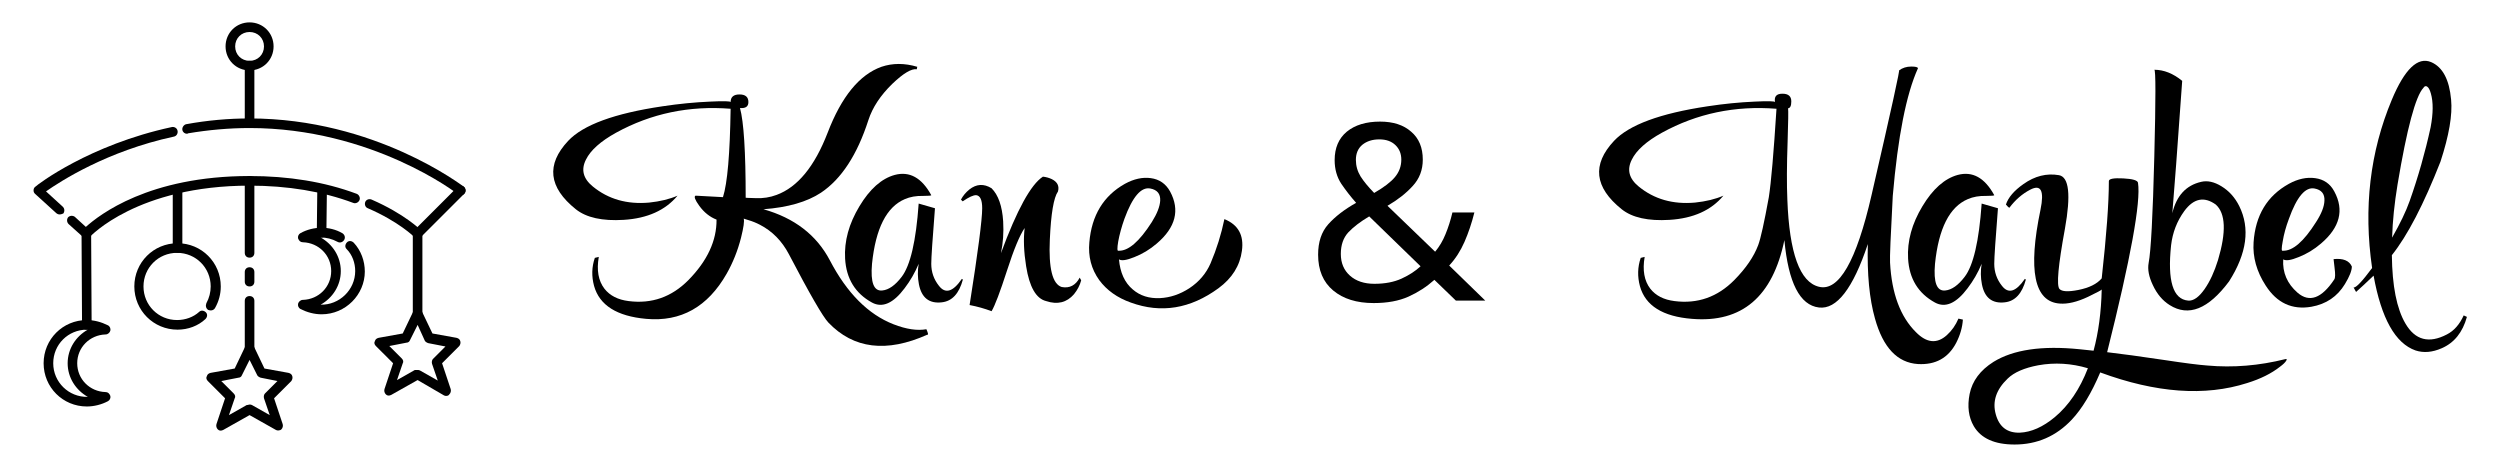 <svg width="298" height="54" viewBox="0 0 298 54" fill="none" xmlns="http://www.w3.org/2000/svg">
<path d="M54.93 23.272C54.816 23.272 54.699 23.213 54.586 23.158C54.472 23.044 44.34 15.262 29.749 15.262C29.405 15.262 29.177 15.034 29.177 14.69C29.177 14.345 29.408 14.118 29.749 14.118C44.743 14.118 55.157 22.187 55.271 22.245C55.502 22.418 55.557 22.817 55.385 23.048C55.271 23.213 55.102 23.272 54.93 23.272Z" fill="black"/>
<path d="M49.778 28.42C49.606 28.42 49.492 28.362 49.379 28.248C49.151 28.018 49.151 27.677 49.379 27.446L54.527 22.297C54.758 22.07 55.099 22.07 55.329 22.297C55.557 22.528 55.557 22.869 55.329 23.1L50.178 28.252C50.064 28.365 49.95 28.42 49.778 28.42Z" fill="black"/>
<path d="M22.311 15.947C22.025 15.947 21.794 15.775 21.739 15.489C21.68 15.203 21.911 14.859 22.197 14.804C24.714 14.345 27.232 14.118 29.752 14.118C30.097 14.118 30.324 14.345 30.324 14.69C30.324 15.034 30.093 15.262 29.752 15.262C27.29 15.262 24.831 15.489 22.427 15.892C22.366 15.889 22.366 15.947 22.311 15.947Z" fill="black"/>
<path d="M7.089 25.562C6.975 25.562 6.803 25.503 6.69 25.39L4.172 23.1C4.058 22.986 4 22.869 4 22.7C4 22.528 4.058 22.356 4.231 22.242C4.458 22.012 10.639 17.262 20.482 15.145C20.768 15.086 21.112 15.258 21.167 15.603C21.226 15.889 21.053 16.233 20.709 16.288C12.754 18.006 7.203 21.612 5.484 22.814L7.489 24.646C7.719 24.873 7.719 25.218 7.547 25.448C7.43 25.503 7.258 25.562 7.089 25.562Z" fill="black"/>
<path d="M10.292 28.421C10.178 28.421 10.006 28.362 9.892 28.248L8.174 26.705C7.947 26.475 7.947 26.134 8.116 25.903C8.343 25.676 8.687 25.676 8.918 25.845L10.233 27.047C11.835 25.617 17.73 20.982 29.749 20.982C34.385 20.982 38.675 21.667 42.512 23.1C42.797 23.213 42.97 23.558 42.856 23.844C42.742 24.13 42.398 24.302 42.112 24.188C38.451 22.814 34.274 22.129 29.752 22.129C16.36 22.129 10.753 28.193 10.695 28.252C10.578 28.365 10.464 28.421 10.292 28.421Z" fill="black"/>
<path d="M49.778 28.42C49.606 28.42 49.492 28.362 49.379 28.248C49.379 28.248 47.547 26.416 43.827 24.815C43.541 24.701 43.428 24.357 43.541 24.071C43.655 23.785 43.999 23.671 44.285 23.785C48.235 25.503 50.123 27.391 50.181 27.449C50.408 27.68 50.408 28.021 50.181 28.252C50.064 28.365 49.95 28.42 49.778 28.42Z" fill="black"/>
<path d="M10.35 39.296C10.065 39.296 9.779 39.065 9.779 38.724L9.72 27.852C9.72 27.508 9.951 27.28 10.292 27.28C10.578 27.28 10.864 27.511 10.864 27.852L10.922 38.724C10.922 39.01 10.691 39.296 10.35 39.296Z" fill="black"/>
<path d="M29.749 42.157C29.405 42.157 29.177 41.927 29.177 41.586V35.862C29.177 35.518 29.408 35.291 29.749 35.291C30.093 35.291 30.321 35.521 30.321 35.862V41.586C30.321 41.927 30.093 42.157 29.749 42.157Z" fill="black"/>
<path d="M29.749 34.144C29.405 34.144 29.177 33.913 29.177 33.572V32.429C29.177 32.085 29.408 31.857 29.749 31.857C30.093 31.857 30.321 32.088 30.321 32.429V33.572C30.321 33.917 30.093 34.144 29.749 34.144Z" fill="black"/>
<path d="M29.749 30.711C29.405 30.711 29.177 30.48 29.177 30.139V21.554C29.177 21.209 29.408 20.982 29.749 20.982C30.093 20.982 30.321 21.209 30.321 21.554V30.139C30.321 30.483 30.093 30.711 29.749 30.711Z" fill="black"/>
<path d="M49.778 38.035C49.434 38.035 49.206 37.808 49.206 37.464V27.849C49.206 27.505 49.437 27.277 49.778 27.277C50.119 27.277 50.35 27.508 50.35 27.849V37.464C50.35 37.75 50.122 38.035 49.778 38.035Z" fill="black"/>
<path d="M10.35 48.453C7.489 48.453 5.199 46.163 5.199 43.301C5.199 40.439 7.489 38.149 10.35 38.149C11.208 38.149 12.069 38.38 12.868 38.779C13.098 38.893 13.212 39.179 13.154 39.409C13.095 39.637 12.868 39.867 12.582 39.867C10.695 39.926 9.204 41.414 9.204 43.301C9.204 45.188 10.691 46.679 12.582 46.734C12.868 46.734 13.04 46.906 13.154 47.192C13.212 47.423 13.095 47.709 12.868 47.822C12.124 48.222 11.208 48.453 10.35 48.453ZM10.35 39.296C8.119 39.296 6.345 41.069 6.345 43.301C6.345 45.532 8.177 47.364 10.467 47.306C9.038 46.504 8.064 45.016 8.064 43.301C8.064 41.583 9.038 40.095 10.467 39.296C10.406 39.296 10.406 39.296 10.35 39.296Z" fill="black"/>
<path d="M21.164 30.139C20.82 30.139 20.592 29.908 20.592 29.567V22.7C20.592 22.356 20.823 22.128 21.164 22.128C21.508 22.128 21.736 22.356 21.736 22.7V29.567C21.739 29.908 21.508 30.139 21.164 30.139Z" fill="black"/>
<path d="M38.334 28.307C37.99 28.307 37.763 28.021 37.763 27.735L37.821 22.7C37.821 22.356 38.107 22.128 38.393 22.128C38.737 22.128 38.965 22.414 38.965 22.7L38.906 27.735C38.906 28.021 38.62 28.307 38.334 28.307Z" fill="black"/>
<path d="M38.334 37.464C37.477 37.464 36.616 37.236 35.817 36.834C35.59 36.72 35.473 36.434 35.531 36.203C35.59 35.976 35.817 35.745 36.103 35.745C37.993 35.687 39.478 34.199 39.478 32.312C39.478 30.425 37.99 28.937 36.103 28.878C35.817 28.878 35.645 28.706 35.531 28.42C35.473 28.19 35.59 27.904 35.817 27.79C37.363 26.933 39.309 26.933 40.797 27.79C41.083 27.962 41.196 28.303 41.027 28.593C40.855 28.878 40.511 28.992 40.225 28.823C39.595 28.479 38.909 28.307 38.221 28.307C39.65 29.109 40.624 30.597 40.624 32.312C40.624 34.027 39.65 35.518 38.221 36.317C40.452 36.376 42.34 34.544 42.34 32.312C42.34 31.337 41.995 30.366 41.31 29.681C41.079 29.45 41.138 29.109 41.368 28.878C41.599 28.651 41.94 28.706 42.171 28.937C43.028 29.853 43.486 31.11 43.486 32.37C43.483 35.118 41.196 37.464 38.334 37.464Z" fill="black"/>
<path d="M33.183 51.311C33.069 51.311 33.011 51.311 32.897 51.253L29.749 49.479L26.602 51.253C26.371 51.366 26.144 51.366 25.971 51.194C25.799 51.022 25.741 50.795 25.799 50.564L26.829 47.475L24.77 45.416C24.597 45.243 24.542 45.016 24.656 44.844C24.714 44.613 24.887 44.499 25.114 44.444L27.976 43.928L29.233 41.297C29.346 41.125 29.518 40.952 29.749 40.952C29.98 40.952 30.149 41.066 30.266 41.297L31.523 43.928L34.385 44.444C34.615 44.503 34.784 44.617 34.843 44.844C34.901 45.071 34.843 45.243 34.729 45.416L32.669 47.475L33.699 50.564C33.758 50.791 33.699 51.022 33.527 51.194C33.468 51.256 33.296 51.311 33.183 51.311ZM29.749 48.222C29.863 48.222 29.921 48.222 30.035 48.281L32.153 49.482L31.468 47.478C31.409 47.251 31.468 47.02 31.581 46.907L33.069 45.419L31.065 45.019C30.893 44.961 30.72 44.847 30.665 44.733L29.749 42.901L28.833 44.733C28.775 44.906 28.602 45.019 28.434 45.019L26.374 45.419L27.862 46.907C28.034 47.079 28.089 47.306 27.976 47.478L27.29 49.482L29.408 48.281C29.577 48.281 29.636 48.222 29.749 48.222Z" fill="black"/>
<path d="M53.212 47.192C53.098 47.192 53.039 47.192 52.926 47.134L49.778 45.302L46.63 47.075C46.4 47.189 46.172 47.189 46 47.017C45.828 46.845 45.77 46.617 45.828 46.387L46.858 43.298L44.798 41.238C44.626 41.066 44.571 40.839 44.685 40.667C44.743 40.436 44.915 40.322 45.143 40.267L48.005 39.751L49.262 37.12C49.434 36.72 50.119 36.72 50.291 37.12L51.548 39.751L54.41 40.267C54.641 40.325 54.81 40.439 54.868 40.667C54.927 40.894 54.868 41.066 54.755 41.238L52.695 43.298L53.725 46.387C53.783 46.614 53.725 46.845 53.553 47.017C53.497 47.134 53.328 47.192 53.212 47.192ZM49.778 44.103C49.892 44.103 49.95 44.103 50.064 44.162L52.182 45.364L51.496 43.359C51.438 43.132 51.496 42.901 51.61 42.788L53.098 41.3L51.038 40.901C50.866 40.842 50.694 40.728 50.639 40.615L49.781 38.727L48.865 40.559C48.807 40.732 48.635 40.845 48.466 40.845L46.406 41.245L47.894 42.733C48.066 42.905 48.121 43.132 48.008 43.304L47.322 45.308L49.44 44.106C49.606 44.103 49.664 44.103 49.778 44.103Z" fill="black"/>
<path d="M21.164 39.296C18.302 39.296 16.012 37.006 16.012 34.144C16.012 31.282 18.302 28.992 21.164 28.992C24.026 28.992 26.316 31.282 26.316 34.144C26.316 35.06 26.085 35.917 25.63 36.72C25.458 37.006 25.117 37.064 24.828 36.95C24.542 36.778 24.484 36.434 24.597 36.148C24.942 35.518 25.114 34.833 25.114 34.144C25.114 31.912 23.34 30.139 21.109 30.139C18.877 30.139 17.104 31.912 17.104 34.144C17.104 36.376 18.877 38.149 21.109 38.149C22.08 38.149 23.055 37.805 23.74 37.175C23.971 36.947 24.312 37.002 24.542 37.233C24.77 37.461 24.714 37.805 24.484 38.035C23.626 38.838 22.424 39.296 21.164 39.296Z" fill="black"/>
<path d="M29.749 15.258C29.405 15.258 29.177 15.031 29.177 14.687V7.82C29.177 7.476 29.408 7.248 29.749 7.248C30.093 7.248 30.321 7.476 30.321 7.82V14.687C30.321 15.031 30.093 15.258 29.749 15.258Z" fill="black"/>
<path d="M29.749 8.392C28.148 8.392 26.887 7.131 26.887 5.53C26.887 3.928 28.148 2.668 29.749 2.668C31.351 2.668 32.611 3.928 32.611 5.53C32.611 7.134 31.351 8.392 29.749 8.392ZM29.749 3.815C28.775 3.815 28.031 4.559 28.031 5.533C28.031 6.508 28.775 7.251 29.749 7.251C30.724 7.251 31.468 6.508 31.468 5.533C31.468 4.559 30.724 3.815 29.749 3.815Z" fill="black"/>
<path d="M91.004 24.942C94.692 25.982 97.331 28.012 98.92 31.034C100.96 34.938 103.491 37.478 106.512 38.656C108.023 39.244 109.328 39.44 110.426 39.244C110.642 39.735 110.681 39.95 110.544 39.892C105.679 42.069 101.745 41.589 98.743 38.45C98.076 37.743 96.507 35.026 94.035 30.298C93.211 28.728 92.063 27.561 90.592 26.796C90.14 26.561 89.679 26.374 89.209 26.237L88.649 26.06C88.748 26.335 88.64 27.1 88.326 28.356C87.933 29.886 87.364 31.308 86.619 32.623C84.363 36.586 81.165 38.381 77.025 38.008C73.533 37.694 71.463 36.39 70.816 34.094C70.502 32.937 70.531 31.818 70.904 30.739L71.375 30.622C71.1 32.211 71.326 33.476 72.052 34.418C72.699 35.242 73.661 35.732 74.936 35.889C77.683 36.242 80.056 35.409 82.058 33.388C84.314 31.093 85.432 28.689 85.412 26.178C84.608 25.864 83.921 25.315 83.352 24.53C82.842 23.824 82.695 23.422 82.911 23.323L86.177 23.5C86.707 21.852 87.011 18.34 87.09 12.965C82.165 12.572 77.614 13.524 73.435 15.819C71.591 16.839 70.394 17.909 69.845 19.027C69.237 20.224 69.511 21.293 70.669 22.235C72.513 23.745 74.749 24.383 77.378 24.148C78.693 24.01 79.821 23.735 80.763 23.323C79.311 25.07 77.172 26.031 74.347 26.207C71.797 26.364 69.894 25.943 68.638 24.942C65.382 22.333 65.077 19.616 67.726 16.79C69.511 14.887 73.258 13.514 78.968 12.67C80.91 12.376 82.803 12.19 84.647 12.111C86.256 12.033 87.07 12.053 87.09 12.17C87.09 11.562 87.443 11.258 88.149 11.258C88.855 11.258 89.209 11.562 89.209 12.17C89.209 12.7 88.875 12.935 88.208 12.876C88.659 14.524 88.885 18.085 88.885 23.559C88.826 23.578 89.228 23.598 90.091 23.618C90.955 23.657 91.779 23.529 92.563 23.235C95.075 22.313 97.105 19.841 98.655 15.819C100.303 11.523 102.441 8.904 105.07 7.962C106.404 7.511 107.827 7.511 109.337 7.962L109.279 8.256C108.651 8.158 107.68 8.737 106.365 9.992C104.953 11.366 104.001 12.808 103.511 14.318C102.177 18.458 100.293 21.342 97.86 22.97C96.193 24.069 93.907 24.726 91.004 24.942Z" fill="black"/>
<path d="M111.007 23.265C111.007 23.323 110.683 23.353 110.036 23.353C109.212 23.333 108.486 23.461 107.858 23.735C105.68 24.657 104.376 27.228 103.944 31.446C103.748 33.682 104.16 34.742 105.18 34.624C105.945 34.545 106.71 34.006 107.475 33.005C108.515 31.652 109.192 28.738 109.506 24.265L111.448 24.824C111.154 28.532 111.007 30.739 111.007 31.446C111.007 32.427 111.311 33.3 111.919 34.065C112.684 35.065 113.596 34.791 114.656 33.241L114.774 33.329C114.322 34.997 113.489 35.899 112.272 36.036C110.762 36.213 109.849 35.497 109.535 33.888C109.378 33.084 109.369 32.27 109.506 31.446C109.074 32.485 108.515 33.457 107.829 34.359C106.475 36.164 105.18 36.733 103.944 36.066C101.943 34.967 100.874 33.221 100.736 30.828C100.619 28.748 101.188 26.669 102.443 24.589C103.679 22.529 105.082 21.283 106.651 20.852C108.417 20.381 109.869 21.185 111.007 23.265Z" fill="black"/>
<path d="M114.546 23.794C114.781 23.343 115.115 22.941 115.546 22.588C116.39 21.921 117.273 21.872 118.195 22.441C118.999 23.245 119.46 24.559 119.578 26.384C119.656 27.698 119.568 28.964 119.313 30.18C121.216 25.02 122.884 21.98 124.316 21.058C124.689 21.097 125.042 21.195 125.375 21.352C126.042 21.685 126.288 22.176 126.111 22.823C125.601 23.549 125.277 25.462 125.14 28.562C124.983 31.975 125.454 33.859 126.552 34.212C127.494 34.389 128.21 34.016 128.701 33.094L128.877 33.417C128.72 34.006 128.436 34.555 128.024 35.065C127.161 36.066 126.052 36.34 124.698 35.889C123.502 35.595 122.707 34.212 122.315 31.74C122.04 30.033 121.981 28.513 122.138 27.179C121.55 28.042 120.853 29.719 120.049 32.211C119.205 34.82 118.587 36.448 118.195 37.096C117.371 36.782 116.498 36.537 115.576 36.36C116.576 30.023 117.077 26.178 117.077 24.824C117.077 23.843 116.841 23.323 116.37 23.265C116.037 23.245 115.497 23.49 114.752 24L114.546 23.794Z" fill="black"/>
<path d="M133.323 29.886C134.481 29.945 135.805 28.807 137.296 26.472C137.924 25.472 138.257 24.618 138.296 23.912C138.336 23.108 137.943 22.627 137.119 22.47C136.021 22.254 134.991 23.461 134.029 26.09C133.696 27.031 133.451 27.924 133.294 28.768C133.156 29.592 133.166 29.964 133.323 29.886ZM133.382 30.916C133.519 32.505 134.069 33.702 135.03 34.506C135.893 35.252 136.972 35.595 138.267 35.536C139.483 35.477 140.651 35.085 141.769 34.359C142.926 33.594 143.77 32.603 144.3 31.387C145.026 29.68 145.575 27.924 145.948 26.119C147.596 26.786 148.292 28.042 148.037 29.886C147.802 31.671 146.87 33.162 145.241 34.359C141.887 36.811 138.404 37.38 134.794 36.066C133.186 35.497 131.93 34.604 131.028 33.388C130.086 32.074 129.694 30.573 129.85 28.885C130.125 25.668 131.538 23.343 134.088 21.911C135.167 21.322 136.197 21.097 137.178 21.234C138.198 21.371 138.963 21.901 139.474 22.823C140.67 25.04 140.141 27.11 137.884 29.032C137.06 29.739 136.168 30.278 135.206 30.651C134.284 31.024 133.676 31.112 133.382 30.916Z" fill="black"/>
<path d="M164.505 14.495C166.075 14.495 167.311 14.897 168.213 15.702C169.135 16.486 169.596 17.595 169.596 19.027C169.596 20.263 169.194 21.312 168.39 22.176C167.605 23.039 166.604 23.824 165.388 24.53L171.068 30.004C171.578 29.395 171.99 28.699 172.304 27.914C172.637 27.11 172.912 26.247 173.128 25.325H175.747C175.433 26.58 175.041 27.747 174.57 28.826C174.099 29.906 173.491 30.847 172.745 31.652L177.042 35.831H173.54L170.979 33.358C170.057 34.182 169.027 34.849 167.889 35.36C166.752 35.87 165.368 36.125 163.74 36.125C161.719 36.125 160.111 35.624 158.914 34.624C157.717 33.623 157.119 32.201 157.119 30.357C157.119 28.846 157.521 27.64 158.325 26.737C159.149 25.815 160.258 24.962 161.651 24.177C161.023 23.471 160.434 22.715 159.885 21.911C159.355 21.107 159.09 20.165 159.09 19.086C159.09 17.634 159.571 16.506 160.532 15.702C161.513 14.897 162.838 14.495 164.505 14.495ZM164.417 16.614C163.593 16.614 162.916 16.83 162.386 17.261C161.876 17.693 161.621 18.291 161.621 19.056C161.621 19.763 161.808 20.42 162.18 21.028C162.553 21.617 163.093 22.274 163.799 23C164.956 22.333 165.78 21.705 166.271 21.116C166.781 20.508 167.036 19.812 167.036 19.027C167.036 18.321 166.801 17.742 166.33 17.291C165.859 16.839 165.221 16.614 164.417 16.614ZM163.21 25.795C162.151 26.423 161.317 27.061 160.709 27.708C160.12 28.356 159.826 29.209 159.826 30.268C159.826 31.348 160.189 32.211 160.915 32.858C161.641 33.506 162.612 33.829 163.828 33.829C165.084 33.829 166.163 33.623 167.065 33.211C167.968 32.799 168.723 32.309 169.331 31.74L163.21 25.795Z" fill="black"/>
<path d="M213.14 12.906C213.18 13.181 213.16 14.515 213.082 16.908C212.983 19.694 212.974 21.989 213.052 23.794C213.288 30.17 214.543 33.633 216.819 34.182C219.193 34.771 221.282 31.132 223.087 23.265C225.461 12.965 226.55 8.011 226.354 8.403C226.766 8.089 227.256 7.933 227.825 7.933C228.335 7.933 228.6 8.001 228.62 8.139C227.227 11.219 226.226 16.29 225.618 23.353C225.363 28.061 225.255 30.71 225.294 31.299C225.49 34.987 226.52 37.753 228.384 39.597C229.659 40.892 230.886 41.01 232.063 39.95C232.651 39.421 233.112 38.764 233.446 37.979L233.976 38.096C233.917 39.019 233.652 39.941 233.181 40.863C232.239 42.668 230.719 43.511 228.62 43.394C226.167 43.237 224.46 41.432 223.499 37.979C222.832 35.624 222.548 32.662 222.646 29.091C220.88 34.389 218.938 36.91 216.819 36.654C214.543 36.38 213.17 33.702 212.699 28.62C211.306 35.369 207.637 38.499 201.693 38.008C198.201 37.733 196.131 36.439 195.483 34.124C195.17 32.966 195.199 31.838 195.572 30.739L196.043 30.622C195.768 32.211 195.994 33.476 196.719 34.418C197.367 35.242 198.328 35.732 199.603 35.889C202.35 36.242 204.724 35.409 206.725 33.388C208.118 31.975 209.069 30.582 209.58 29.209C209.874 28.424 210.296 26.521 210.845 23.5C211.12 21.734 211.424 18.223 211.757 12.965C206.833 12.572 202.281 13.524 198.103 15.819C196.258 16.839 195.062 17.909 194.512 19.027C193.904 20.224 194.179 21.293 195.336 22.235C197.18 23.745 199.417 24.383 202.046 24.148C203.36 24.01 204.488 23.735 205.43 23.323C203.978 25.07 201.84 26.031 199.015 26.207C196.464 26.364 194.561 25.943 193.306 24.942C190.049 22.333 189.745 19.616 192.393 16.79C194.179 14.887 197.897 13.514 203.547 12.67C205.469 12.376 207.343 12.19 209.168 12.111C210.757 12.033 211.561 12.053 211.581 12.17C211.463 11.503 211.757 11.17 212.464 11.17C213.17 11.17 213.523 11.474 213.523 12.082C213.523 12.612 213.395 12.886 213.14 12.906Z" fill="black"/>
<path d="M237.715 23.265C237.715 23.323 237.391 23.353 236.744 23.353C235.92 23.333 235.194 23.461 234.566 23.735C232.388 24.657 231.084 27.228 230.652 31.446C230.456 33.682 230.868 34.742 231.888 34.624C232.653 34.545 233.418 34.006 234.183 33.005C235.223 31.652 235.9 28.738 236.214 24.265L238.156 24.824C237.862 28.532 237.715 30.739 237.715 31.446C237.715 32.427 238.019 33.3 238.627 34.065C239.392 35.065 240.304 34.791 241.364 33.241L241.482 33.329C241.03 34.997 240.197 35.899 238.98 36.036C237.47 36.213 236.557 35.497 236.243 33.888C236.086 33.084 236.077 32.27 236.214 31.446C235.782 32.485 235.223 33.457 234.537 34.359C233.183 36.164 231.888 36.733 230.652 36.066C228.651 34.967 227.582 33.221 227.444 30.828C227.327 28.748 227.896 26.669 229.151 24.589C230.387 22.529 231.79 21.283 233.359 20.852C235.125 20.381 236.577 21.185 237.715 23.265Z" fill="black"/>
<path d="M239.106 24.383C239.38 23.539 240.077 22.725 241.195 21.94C242.549 20.979 243.961 20.626 245.433 20.881C246.63 21.097 246.865 23.225 246.139 27.267C245.335 31.642 245.119 34.035 245.492 34.447C245.786 34.761 246.531 34.8 247.728 34.565C249.023 34.31 249.955 33.849 250.524 33.182C251.093 28.042 251.377 24.177 251.377 21.587C251.377 21.312 251.946 21.205 253.084 21.264C254.222 21.322 254.811 21.499 254.85 21.793C255.203 24.069 253.977 30.798 251.171 41.981C252.859 42.177 255.154 42.491 258.057 42.923C260.373 43.276 262.06 43.492 263.119 43.57C266.18 43.845 269.279 43.59 272.418 42.805C272.595 42.766 272.624 42.834 272.507 43.011C272.389 43.207 272.144 43.443 271.771 43.717C270.751 44.522 269.446 45.169 267.857 45.66C262.835 47.268 256.998 46.846 250.347 44.394C249.308 46.846 248.179 48.72 246.963 50.015C245.099 51.996 242.823 52.987 240.136 52.987C237.762 52.987 236.143 52.261 235.28 50.809C234.652 49.73 234.485 48.445 234.78 46.954C235.094 45.404 236.045 44.129 237.634 43.129C239.989 41.677 243.402 41.177 247.875 41.628L249.553 41.804C250.141 39.627 250.465 37.194 250.524 34.506C250.524 34.565 249.975 34.859 248.876 35.389C247.581 35.997 246.463 36.262 245.521 36.184C242.48 35.968 241.715 32.24 243.226 25.001C243.697 22.725 243.285 21.93 241.99 22.617C241.048 23.108 240.224 23.824 239.518 24.765C239.42 24.726 239.282 24.599 239.106 24.383ZM239.312 45.13C237.938 46.444 237.468 47.867 237.899 49.397C238.311 50.888 239.263 51.614 240.754 51.575C242.127 51.516 243.52 50.898 244.933 49.721C246.6 48.328 247.915 46.385 248.876 43.894C246.894 43.305 244.923 43.188 242.961 43.541C241.293 43.855 240.077 44.384 239.312 45.13Z" fill="black"/>
<path d="M256.793 8.315C257.931 8.315 259.039 8.757 260.118 9.639C259.549 17.663 259.157 22.921 258.941 25.413C259.432 23.333 260.579 22.087 262.384 21.675C263.13 21.499 263.934 21.675 264.797 22.205C265.7 22.755 266.406 23.539 266.916 24.559C268.231 27.208 267.828 30.2 265.71 33.535C263.238 36.851 260.873 37.792 258.617 36.36C257.774 35.831 257.107 35.036 256.616 33.977C256.145 32.995 255.979 32.123 256.116 31.357C256.391 29.925 256.616 25.697 256.793 18.674C256.969 11.748 256.969 8.295 256.793 8.315ZM258.794 29.238C258.343 33.476 259.02 35.673 260.824 35.831C261.452 35.889 262.109 35.428 262.796 34.447C263.424 33.545 263.954 32.397 264.385 31.004C265.386 27.649 265.298 25.442 264.12 24.383C262.727 23.382 261.472 23.647 260.354 25.177C259.49 26.374 258.97 27.728 258.794 29.238Z" fill="black"/>
<path d="M272.1 29.886C273.277 29.945 274.601 28.807 276.073 26.472C276.72 25.472 277.054 24.618 277.073 23.912C277.112 23.108 276.72 22.627 275.896 22.47C274.797 22.254 273.777 23.461 272.836 26.09C272.482 27.031 272.237 27.924 272.1 28.768C271.943 29.592 271.943 29.964 272.1 29.886ZM272.159 30.916C272.061 32.485 272.63 33.81 273.866 34.889C275.278 36.105 276.74 35.575 278.25 33.3C278.368 33.123 278.378 32.662 278.28 31.916L278.162 30.887C279.3 30.769 280.026 31.063 280.34 31.769C280.34 32.26 280.065 32.956 279.516 33.859C278.613 35.35 277.279 36.252 275.513 36.566C273.218 36.959 271.403 36.115 270.069 34.035C268.99 32.368 268.51 30.651 268.627 28.885C268.843 25.668 270.246 23.343 272.836 21.911C273.915 21.322 274.954 21.097 275.955 21.234C276.995 21.371 277.76 21.901 278.25 22.823C279.447 25.04 278.917 27.11 276.661 29.032C275.837 29.739 274.945 30.278 273.983 30.651C273.081 31.024 272.473 31.112 272.159 30.916Z" fill="black"/>
<path d="M280.548 34.271C280.843 34.31 281.578 33.535 282.755 31.946C281.716 24.805 282.5 18.115 285.11 11.876C286.64 8.227 288.2 6.736 289.789 7.403C291.162 7.991 291.957 9.482 292.172 11.876C292.349 13.681 291.927 16.143 290.907 19.262C288.906 24.363 286.973 28.081 285.11 30.416C285.149 34.084 285.688 36.802 286.728 38.567C287.886 40.549 289.534 40.98 291.672 39.862C292.516 39.431 293.183 38.675 293.673 37.596L294.056 37.773C293.546 39.617 292.545 40.863 291.054 41.51C289.936 42.001 288.896 42.089 287.935 41.775C285.522 40.931 283.854 37.959 282.932 32.858C282.029 33.721 281.333 34.369 280.843 34.8L280.548 34.271ZM285.786 21.999C285.414 24.255 285.198 26.364 285.139 28.326C286.1 26.639 286.797 25.187 287.228 23.971C288.249 21.087 289.082 18.154 289.73 15.172C290.044 13.504 290.054 12.16 289.759 11.14C289.642 10.728 289.504 10.463 289.347 10.346C289.171 10.208 289.014 10.248 288.876 10.463C287.935 11.464 286.905 15.309 285.786 21.999Z" fill="black"/>
</svg>
